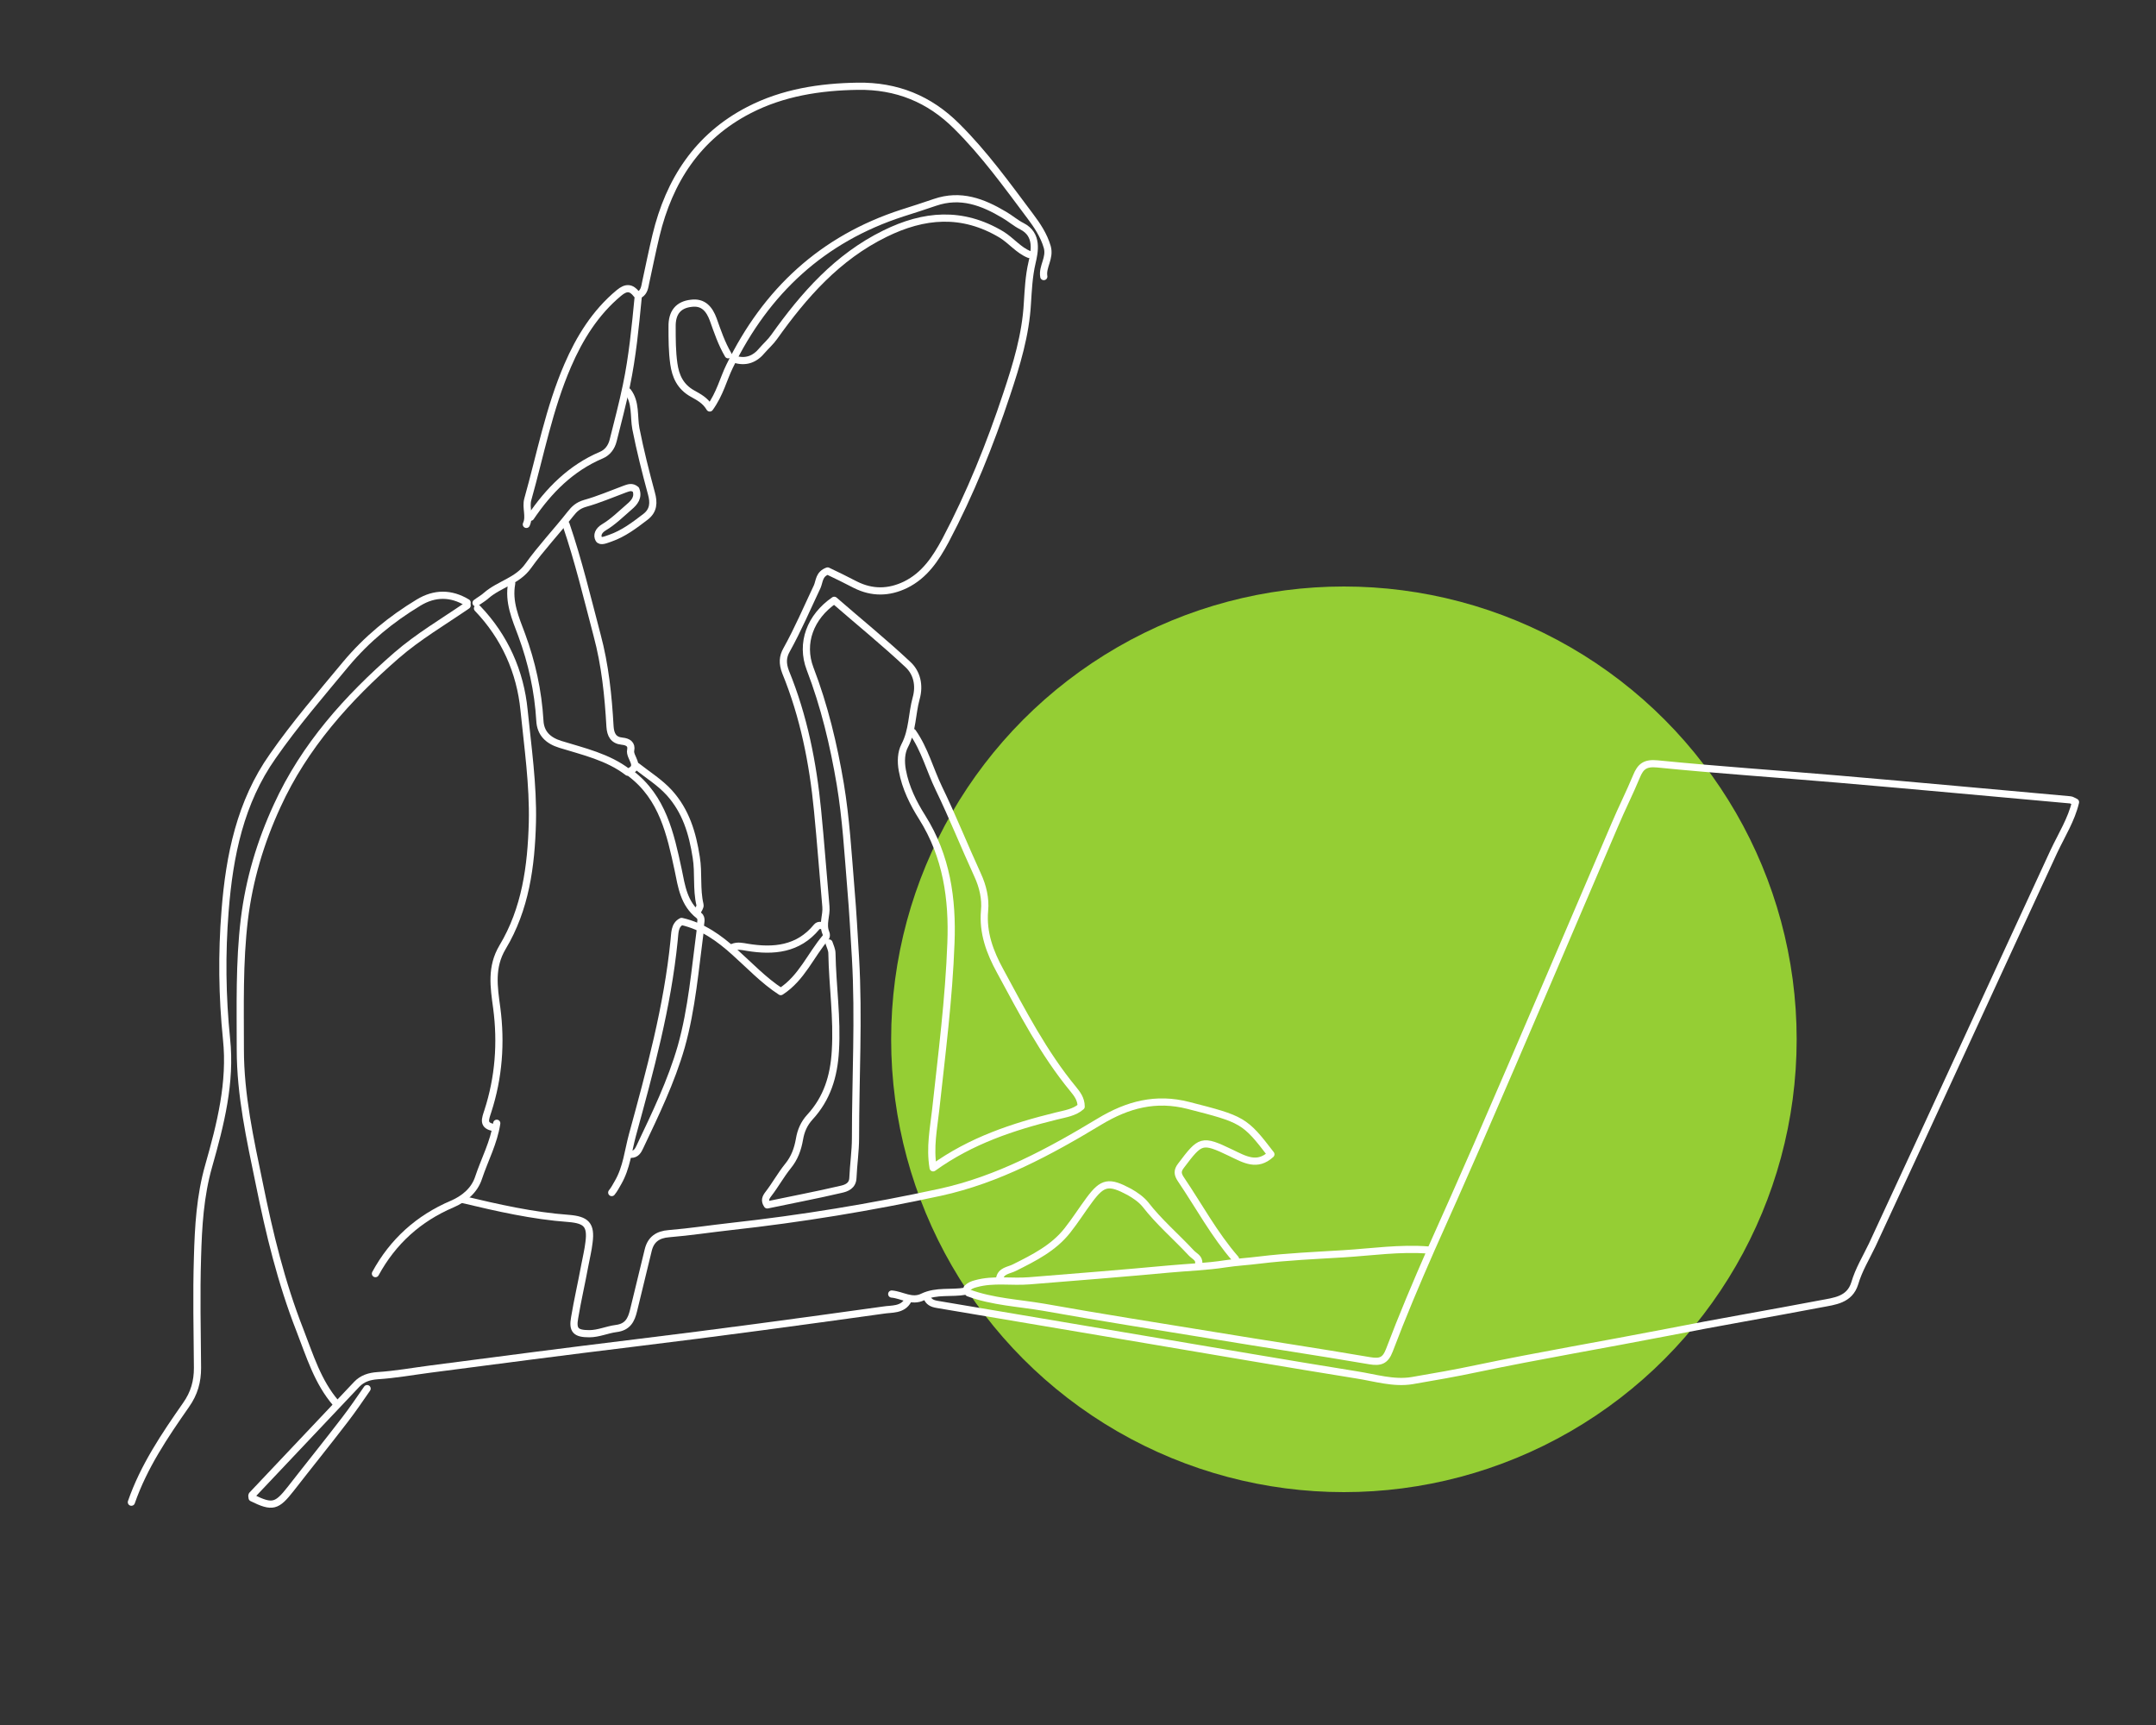 <svg xmlns="http://www.w3.org/2000/svg" id="uuid-0e449c31-b3b4-4b4e-885e-98c271fdcc11" viewBox="0 0 750 600"><rect x="0" y="0" width="750" height="600" fill="#333333" stroke="none"/><defs><style>.uuid-a26a3acb-36aa-4cb0-ad9b-d6ee1eff9922,.uuid-ad128fd5-b6a5-4417-8f98-ef5922d935d2{fill:none;}.uuid-a26a3acb-36aa-4cb0-ad9b-d6ee1eff9922,.uuid-624928be-af46-47a4-9d96-b717c6d8aa53{stroke-width:0px;}.uuid-ad128fd5-b6a5-4417-8f98-ef5922d935d2{stroke:#fff;stroke-linecap:round;stroke-linejoin:round;stroke-width:2.5px;}.uuid-624928be-af46-47a4-9d96-b717c6d8aa53{fill:#95ce34;}</style></defs><path class="uuid-a26a3acb-36aa-4cb0-ad9b-d6ee1eff9922" d="m401.2,571.1c0,0,0,.1,0,.2.2,0,.4,0,.5,0,0-.1,0-.2,0-.4-.2,0-.3,0-.5,0Z"></path><path class="uuid-a26a3acb-36aa-4cb0-ad9b-d6ee1eff9922" d="m403.4,572.7c0,0,0,.1,0,.2.2,0,.4,0,.5,0,0-.1,0-.2,0-.4-.2,0-.3,0-.5,0Z"></path><path class="uuid-a26a3acb-36aa-4cb0-ad9b-d6ee1eff9922" d="m399.1,569.6c0,0,0,.1,0,.2.2,0,.4,0,.5,0,0-.1,0-.2,0-.4-.2,0-.3,0-.5,0Z"></path><path class="uuid-a26a3acb-36aa-4cb0-ad9b-d6ee1eff9922" d="m405.6,574.2c0,0,0,.1,0,.2.2,0,.4,0,.5,0,0-.1,0-.2,0-.4-.2,0-.3,0-.5,0Z"></path><path class="uuid-a26a3acb-36aa-4cb0-ad9b-d6ee1eff9922" d="m407.8,575.7c0,0,0,.1,0,.2.2,0,.4,0,.5,0,0-.1,0-.2,0-.4-.2,0-.3,0-.5,0Z"></path><circle class="uuid-624928be-af46-47a4-9d96-b717c6d8aa53" cx="467.5" cy="361.5" r="157.5"></circle><path class="uuid-ad128fd5-b6a5-4417-8f98-ef5922d935d2" d="m162.5,209.6c-5.6-3.4-11.3-3.4-16.9,0-9.6,5.8-18,12.7-25.3,21.4-8.7,10.5-17.6,20.8-25.4,32-11.3,16-15.1,34.6-16.6,53.8-1.2,14.9-1,29.8.5,44.6,1.6,15.1-2.1,29.7-6.2,44.1-3,10.5-3.6,21.1-3.9,31.8-.4,12.8-.1,25.6,0,38.5,0,4.7-1.1,8.8-4,12.9-7.4,10.6-14.7,21.4-19,33.8"></path><path class="uuid-ad128fd5-b6a5-4417-8f98-ef5922d935d2" d="m219.5,269.1c11,8.4,13.7,20.9,16.4,33.4,1.2,5.9,2,11.8,7.2,15.9,1.3,1,.5,2.7.5,4.1"></path><path class="uuid-ad128fd5-b6a5-4417-8f98-ef5922d935d2" d="m243.6,323.5c-1.8,13.6-2.9,27.3-6.6,40.5-3.5,12.2-9,23.5-14.4,34.9-.6,1.3-1.3,2.6-3.1,2.6"></path><path class="uuid-ad128fd5-b6a5-4417-8f98-ef5922d935d2" d="m363.1,96.2c-.6-3.5,2.3-6.4,1.2-10.3-1.2-4.1-3.5-7.5-5.9-10.7-8.1-10.8-16-21.8-25.6-31.3-9.5-9.5-20.9-14.1-34.4-13.9-13.2.2-26.1,2.2-37.9,8.3-17.8,9.2-27.7,24.5-32.3,43.6-1.3,5.4-2.4,10.9-3.6,16.4-.3,1.5-.5,3.2-2,4.1"></path><path class="uuid-ad128fd5-b6a5-4417-8f98-ef5922d935d2" d="m358,88.5c-3.7-1.5-6.2-4.8-9.6-6.9-13.7-8.2-27-7-40.6-.3-16.5,8.1-28.1,21.3-38.5,35.9-1.2,1.7-2.8,3.1-4.1,4.6-2.6,3.2-5.8,4.4-9.8,3.1"></path><path class="uuid-ad128fd5-b6a5-4417-8f98-ef5922d935d2" d="m172.8,390.7c-1,6.7-4.2,12.6-6.3,18.9-1.4,4.4-5,7.4-9.2,9.2-11.7,5-20.6,13-26.7,24.2"></path><path class="uuid-ad128fd5-b6a5-4417-8f98-ef5922d935d2" d="m335.9,449.1c-4.9.9-10.1-.3-14.9,2-3.8,1.9-7.2-.7-10.8-1"></path><path class="uuid-ad128fd5-b6a5-4417-8f98-ef5922d935d2" d="m286.2,321.9c-.7.1-1.4-.3-2.1.5-6.4,7.8-15,8.6-24.1,7.1-1.8-.3-3.4-.7-5.1,0"></path><path class="uuid-ad128fd5-b6a5-4417-8f98-ef5922d935d2" d="m417,439.4c.2-1.9-1.6-2.5-2.6-3.6-5.3-5.7-11.2-10.7-16-16.9-1.4-1.7-3.4-3.1-5.5-4.3-7.1-3.8-9.3-3.5-13.9,2.7-2.6,3.5-5,7.3-7.7,10.7-4.8,6.1-11.6,9.5-18.4,12.9-1.9,1-4.8,1-5.2,4"></path><path class="uuid-ad128fd5-b6a5-4417-8f98-ef5922d935d2" d="m166.1,211.6c9.5,9.9,14.9,22.1,16.2,35.4,1.3,12.9,3.2,25.9,2.9,39-.4,15.3-2.4,30.2-10.4,43.5-4.1,6.9-3,13.8-2,21.1,1.6,12.1.7,24.2-3.1,35.9-.9,2.8-1.9,5,2.1,5.7"></path><path class="uuid-ad128fd5-b6a5-4417-8f98-ef5922d935d2" d="m221.5,102.4c-1.9-2.5-3.7-2.6-6.2-.5-8.2,6.8-13.7,15.7-17.8,25.2-6.5,15-9.5,31-13.9,46.6-.8,2.9.8,5.9-.5,8.7"></path><path class="uuid-ad128fd5-b6a5-4417-8f98-ef5922d935d2" d="m336.9,449.7c8.4,3.1,17.4,3.5,26.2,5,19.6,3.5,39.3,6.6,59,9.8,18.1,3,36.3,5.7,54.4,8.8,3.7.6,5.4,0,6.8-3.6,4.5-11.9,9.5-23.7,14.6-35.3,5.4-12,10.7-24,16-36.1,16.1-37,31.9-74.2,47.8-111.3,2.4-5.7,5.2-11.2,7.6-17,1.4-3.4,3-4.7,7.2-4.3,21,2.1,42.1,3.5,63.1,5.3,26.9,2.3,53.7,4.8,80.5,7.2.5,0,1,.4,1.9.8-1.4,6-4.8,11.4-7.5,17.1-21.1,45.6-42,91.3-63.2,136.9-2.1,4.4-4.7,8.6-6.1,13.4-1.8,5.8-7.1,6.2-11.8,7.1-17.8,3.4-35.6,6.4-53.3,9.9-22.1,4.3-44.2,8-66.2,12.6-7.5,1.6-15,2.9-22.6,4.2-6.5,1.1-13-1-19.5-2-24.3-3.9-48.6-8.1-72.9-12.2-24.3-4.1-48.6-8.2-72.9-12.3-1.8-.3-3-.9-3.6-2.6"></path><path class="uuid-ad128fd5-b6a5-4417-8f98-ef5922d935d2" d="m196.9,182.4c4.3,12.6,7.4,25.6,10.8,38.5,2.8,10.4,3.9,21.1,4.5,31.8.2,2.9,1.2,4.8,4.2,5.1,2.1.2,3.4,1.1,3,3.1-.6,2.6,4.1,5.8-1,7.7-6.9-5.3-15.4-7.2-23.5-9.7-4.2-1.3-6.9-3.8-7.1-8.3-.6-10.2-2.8-20.2-6.3-29.7-2.2-5.9-4.7-11.5-3.5-18"></path><path class="uuid-ad128fd5-b6a5-4417-8f98-ef5922d935d2" d="m221.5,266.5c3.8,3,8,5.6,11.3,9.2,5.8,6.4,8.1,14.1,9.4,22.5.9,5.5,0,11,1.3,16.5.2.7-.6,1.7-1,2.5"></path><path class="uuid-ad128fd5-b6a5-4417-8f98-ef5922d935d2" d="m497,434.8c-10-.8-19.9.7-29.7,1.3-9.7.6-19.5,1-29.3,2.2-3.9.5-7.9.7-11.8,1.3-6.4,1-13,1.2-19.5,1.8-16.2,1.5-32.5,2.8-48.7,4.1-6.1.5-12.4-.7-18.5,1-1.2.3-2.2.7-3.1,1.6"></path><path class="uuid-ad128fd5-b6a5-4417-8f98-ef5922d935d2" d="m222,103.4c-1,10.3-2,20.7-4.1,30.7-1.3,6.3-3,12.7-4.6,19.1-.6,2.4-2,4.2-4.1,5.1-10.6,4.5-18.3,12.3-24.6,21.6"></path><path class="uuid-ad128fd5-b6a5-4417-8f98-ef5922d935d2" d="m162.5,210.6c-8.3,5.7-17,10.8-24.6,17.4-17.1,14.9-32,31.5-41.5,52.3-5.8,12.6-9.7,25.6-11.4,39.5-1.8,15-1.4,30.1-1.4,45.2,0,15.9,3.4,31.2,6.6,46.7,3.5,17.3,7.6,34.3,14.1,50.9,3.5,9,6.2,18.1,12.6,25.5"></path><path class="uuid-ad128fd5-b6a5-4417-8f98-ef5922d935d2" d="m218.4,136.2c2.9,3.8,2,8.6,2.8,12.9,1.5,7.6,3.4,15.1,5.4,22.5.9,3.2.8,6-2.1,8.2-3.8,2.9-7.6,5.8-12.2,7.4-1.5.5-3.4,1.4-4,.3-.7-1.3-.2-2.9,1.8-4.1,3.2-1.9,5.9-4.6,8.8-7.1,1.9-1.6,3.3-3.4,2.3-6-1.4-1.2-2.6-.6-3.8-.2-4.6,1.7-9.2,3.7-13.9,5-2.4.7-3.7,1.9-5.1,3.7-4.8,6.1-10.2,11.8-14.7,18.1-3.7,5.2-10,6.3-14.5,10.2-1.1,1-2.4,1.7-3.6,2.6"></path><path class="uuid-ad128fd5-b6a5-4417-8f98-ef5922d935d2" d="m429.8,437.9c-7.4-8.5-12.7-18.4-19-27.7-1.2-1.8-1.3-3,0-4.7,6.8-9,7.2-9.4,17.4-4.5,4.8,2.3,9.1,4.9,13.9.5-9.1-11.9-9.9-12.2-28.7-17-11.3-2.9-21.1-.3-30.9,5.6-17.4,10.5-35.3,20.2-55.4,24.6-24,5.2-48.3,9.2-72.8,11.9-7.2.8-14.3,1.9-21.6,2.5-3.9.3-6.3,2-7.2,5.7-1.7,7-3.4,14-5.1,21-.8,3.3-2,5.8-6.1,6.3-3.1.4-6.1,1.8-9.3,1.8-4.7,0-5.9-1.2-5.1-5.6,1-6,2.4-12,3.5-18,.5-2.7,1.2-5.5,1.5-8.2.8-6.1-1-7.8-7.1-8.3-12.5-.9-24.7-3.7-36.9-6.6"></path><path class="uuid-ad128fd5-b6a5-4417-8f98-ef5922d935d2" d="m315.9,452.2c-1.9,3.6-5.8,3-8.7,3.5-28.7,4-57.4,7.9-86.2,11.4-23.8,2.9-47.6,6-71.3,9.1-6.1.8-12.2,1.9-18.4,2.3-2.7.2-5.2.9-7.2,3-12.1,12.8-24.3,25.7-36.4,38.5-.2.2,0,.7,0,1,7.1,3.5,8.6,3,13.4-3.1,6.3-8.1,12.7-16,18.9-24.1,2.7-3.5,5.2-7.2,7.7-10.8"></path><path class="uuid-ad128fd5-b6a5-4417-8f98-ef5922d935d2" d="m253.3,123.4c-2.3-3.9-3.7-8.1-5.2-12.3-1.3-3.5-3.4-6.2-7.7-5.6-4.4.5-6.7,3.2-6.6,8.2,0,4.3,0,8.6.6,12.8.6,4.3,2.2,8,6.5,10.4,2.1,1.2,4.4,2.3,6,5,3.6-5,4.7-10,6.9-14.5,12.7-26.1,32.3-44.3,60.1-53.3,3.8-1.2,7.5-2.4,11.3-3.7,9-3.1,16.7-.1,24.1,4.3,2.1,1.2,4,2.9,6.2,4,5.7,2.9,4.4,8.8,3.5,12.7-1.1,4.7-1.3,9.5-1.6,14-.6,11.1-3.8,21.5-7.2,31.7-5.8,17.5-12.7,34.6-21.3,50.9-3.4,6.3-7.2,12.1-13.9,15.4-5.8,2.8-11.6,2.9-17.4,0-3.3-1.7-6.7-3.4-9.7-4.8-3,1.1-2.8,3.5-3.6,5.4-3.5,7.4-6.7,14.9-10.7,22.1-1.3,2.3-1.5,4.6-.3,7.7,6.3,15.4,9.5,31.6,11.1,48.1,1.1,11.1,1.9,22.2,2.9,33.4.3,3.1-1.3,6.1,0,9.2.2.4.2,1.2,0,1.5-5.3,6.2-8.4,14.2-15.7,18.9-12-7.8-19.6-21-34.5-24.4-2.6,1.3-2.3,4.3-2.6,6.6-2.3,23.1-8.4,45.4-14.5,67.7-1.5,5.5-2,11.3-5,16.5-.7,1.2-1.3,2.4-2.2,3.5"></path><path class="uuid-ad128fd5-b6a5-4417-8f98-ef5922d935d2" d="m317.5,254.7c4.2,6,6,13.1,9.1,19.5,4.8,9.9,8.9,20.2,13.5,30.2,1.8,3.9,2.8,8.2,2.4,12.3-.7,7.8,1.9,14.6,5.4,21,7.7,14.2,15.1,28.6,25.5,41.2,1.2,1.5,2.7,3.3,2.7,6-2.4,2.1-5.5,2.5-8.7,3.3-15,3.7-29.6,8.5-42.8,18-1.2-7.2.2-13.8.9-20.2,2.1-19.3,4.6-38.6,5.3-58,.6-15.3-1.5-30.2-10-43.7-3.1-4.9-5.8-10.3-6.9-16.3-.6-3.2-.4-6.3.8-8.6,2.8-5.3,2.5-11.1,4-16.5,1.3-4.6.2-8.9-2.8-11.7-8.3-7.8-17.2-15-25.7-22.4-8.3,5.7-11.8,14.9-8.4,23.8,5,13,8.2,26.5,10.5,40.1,2,12,2.7,24.2,3.7,36.4.7,8,1.1,16.1,1.6,24.1,1.2,20.9,0,41.7,0,62.6,0,4.6-.7,9.2-.9,13.9-.1,2.8-2.3,3.6-4.2,4-8.5,2-17.1,3.6-25.6,5.4-1-1.5-.6-2.5.4-3.8,2.4-3.1,4.3-6.6,6.8-9.7,2.3-2.8,3.4-5.9,4-9.3.5-3,1.6-5.5,3.6-7.7,6-6.5,8.4-14.2,8.9-23.1.7-11.4-1-22.6-1.2-33.9,0-1.2-.6-2.4-1-3.6"></path></svg>